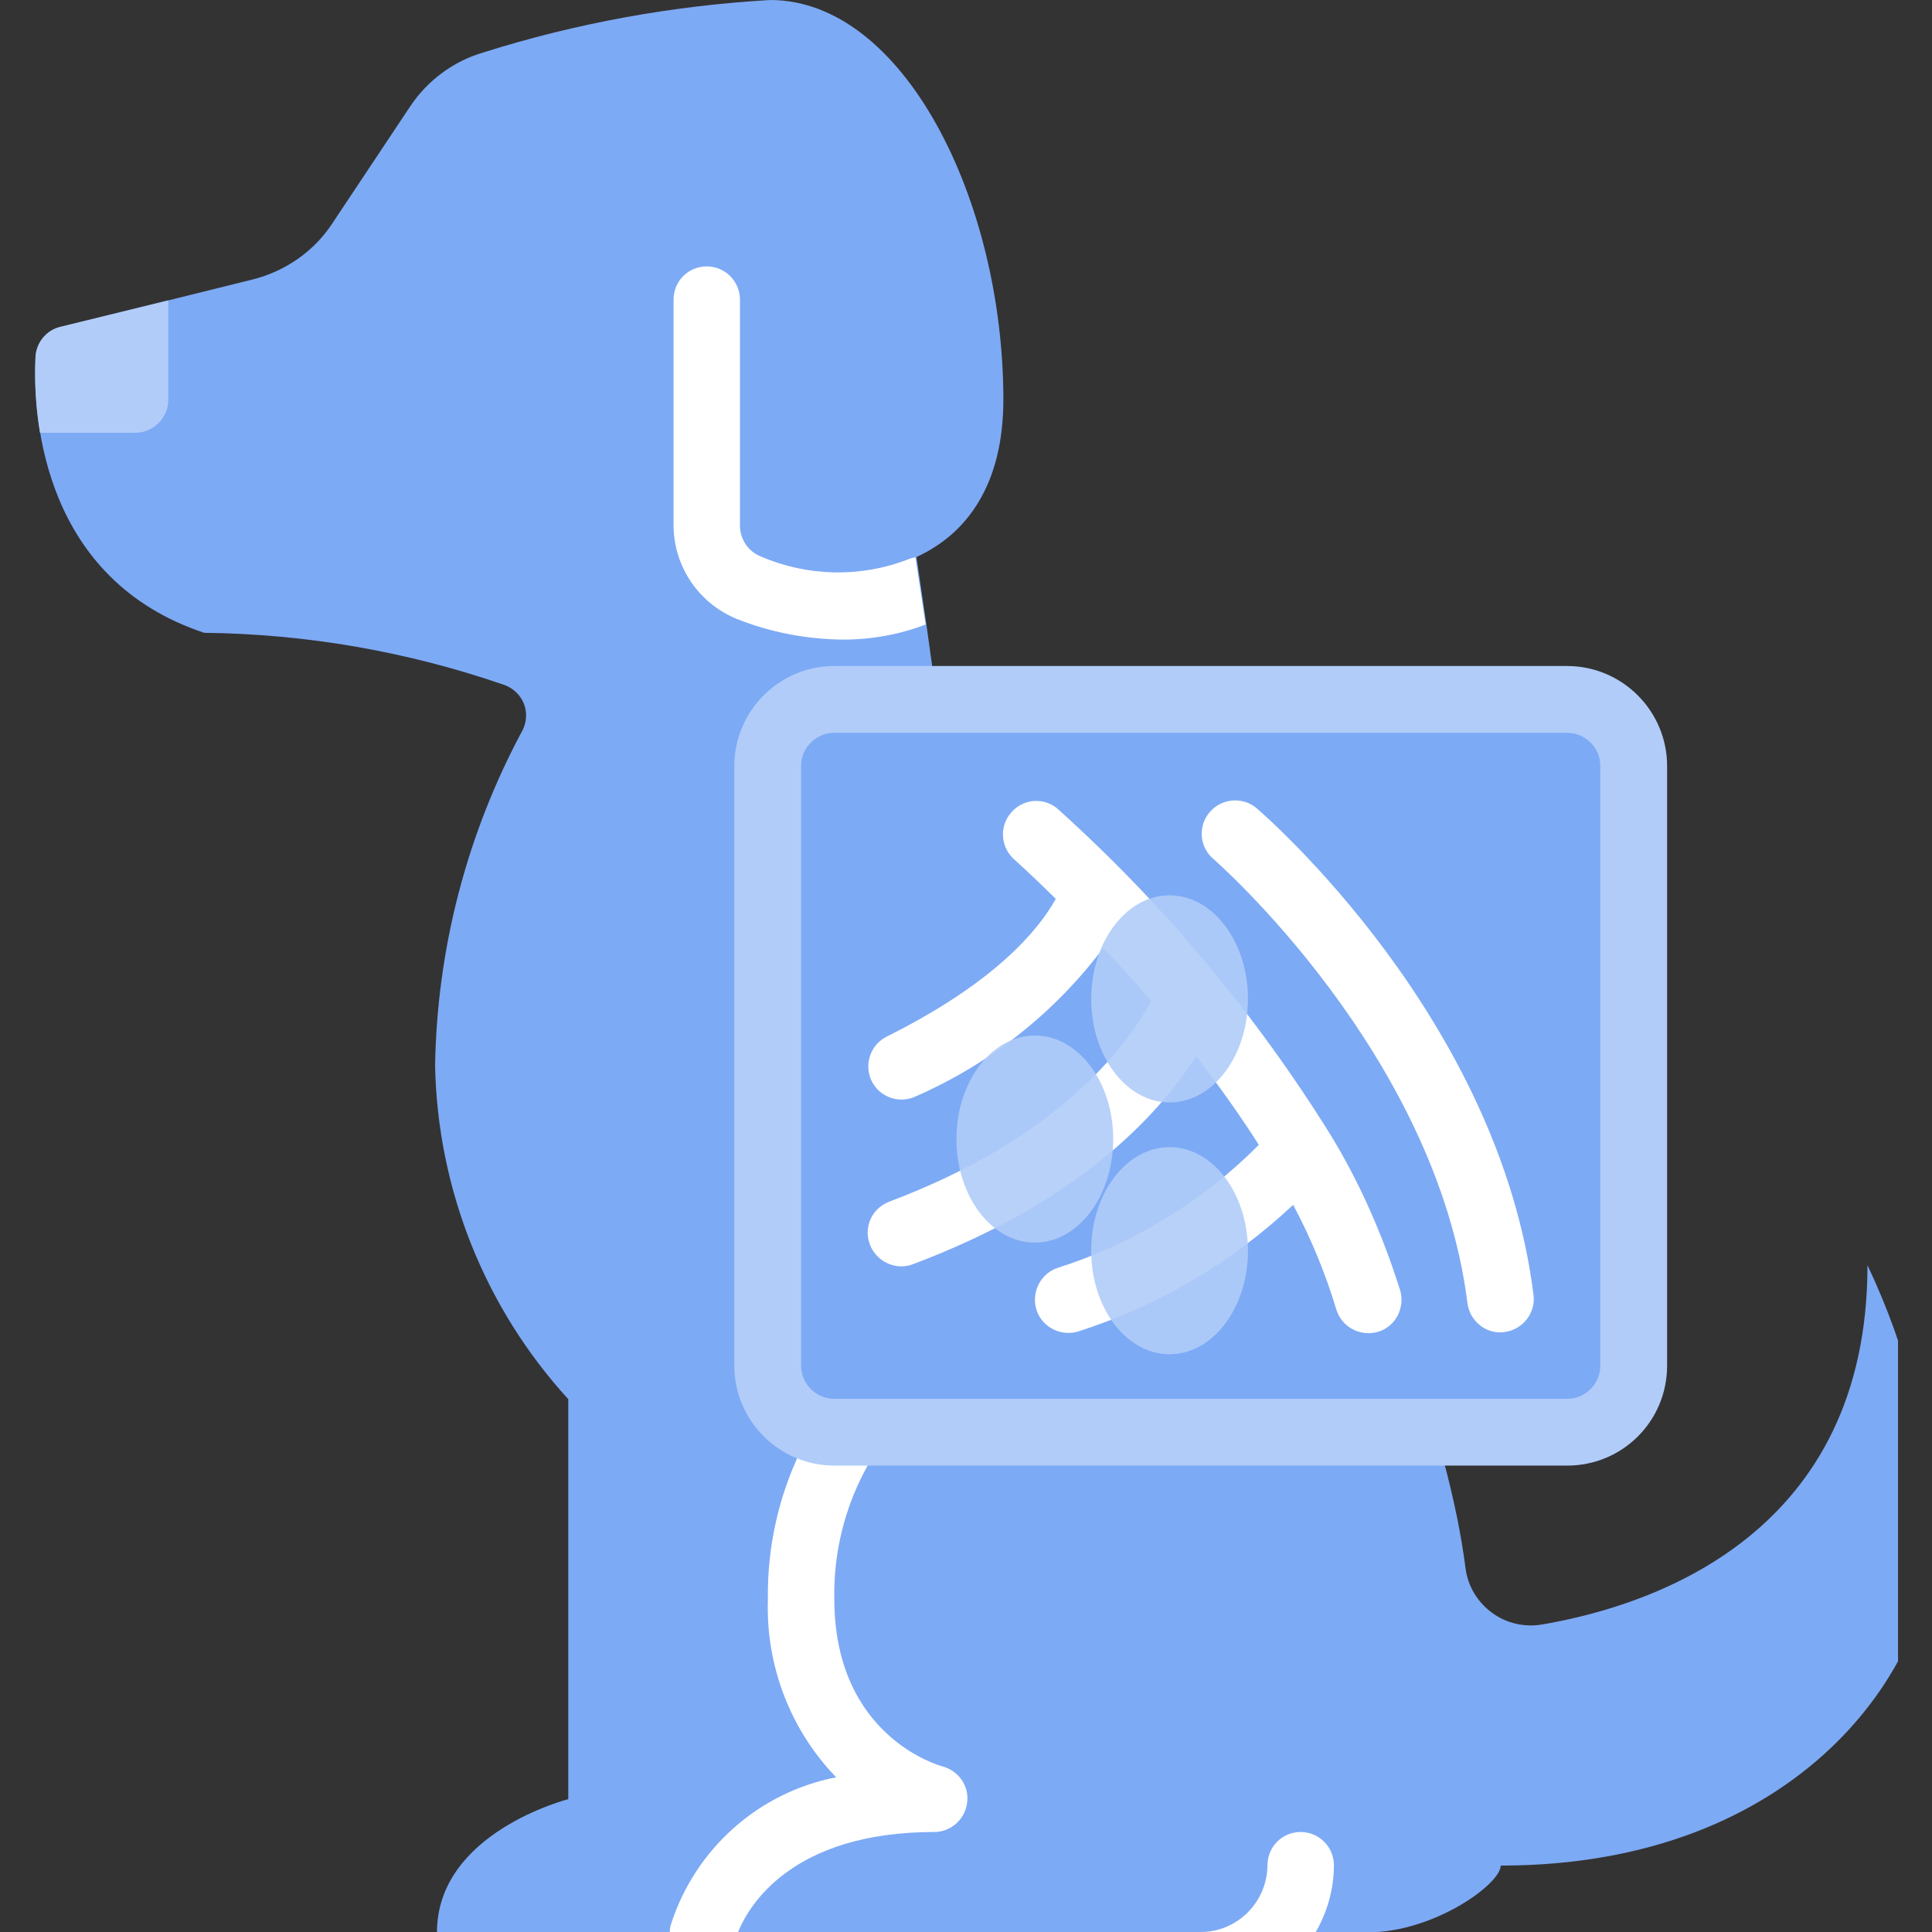 <?xml version="1.0" encoding="UTF-8"?><svg id="Layer_1" xmlns="http://www.w3.org/2000/svg" xmlns:xlink="http://www.w3.org/1999/xlink" viewBox="0 0 512 512"><rect x="0" y="0" width="512" height="512" fill="#333333" stroke="none"/><defs><style>.cls-1{fill:#7daaf5;}.cls-2{fill:#fff;}.cls-3,.cls-4{fill:#b1ccf9;}.cls-4{opacity:.9;}.cls-5{clip-path:url(#clippath);}.cls-6{fill:none;}.cls-7{fill:#447cdb;}</style><clipPath id="clippath"><rect class="cls-6" x="8.9" width="494.1" height="512"/></clipPath></defs><g class="cls-5"><path class="cls-1" d="m512.5,406.1c0,35.3-35.3,88.3-114.8,88.3,0,4.9-17.7,17.7-35.3,17.7H115.8c0-26.5,34.8-35.3,34.8-35.3v-106c-22.1-24.2-34.6-55.5-35.3-88.3.5-31.2,8.5-61.8,23.3-89.2,1-2.2,1.1-4.7.2-6.9s-2.7-3.9-4.9-4.8c-25.7-8.9-52.6-13.6-79.8-13.9C11.7,153.6,8.7,111.3,9.4,94.9c.1-3.9,2.8-7.3,6.6-8.2l51.2-12.7c8.5-2.2,16-7.4,20.8-14.7l20.7-31.1c4.6-6.9,11.5-12,19.4-14.3C152.8,6.1,178.3,1.5,204.1,0,239.4,0,265.9,53,265.9,105.9c0,22.6-9.7,35.6-23,41.7v.2l2.6,17.7,1.9,13.6c.5,3.5,3,6.4,6.4,7.2,14.8,5.1,28.1,13.8,38.6,25.5,24.5,24.4,86.8,132.1,96,203.9.6,4.7,3.2,8.9,7,11.7s8.6,3.9,13.3,3.1c30.4-5.2,86.2-24.5,86.2-95.2,10.6,22.3,16.6,46.3,17.6,70.8h0Z"/></g><path class="cls-2" d="m245.3,165.5c-7,2.7-14.4,4-21.9,4-9.6-.1-19.2-1.9-28.2-5.5-10-4.1-16.6-13.8-16.7-24.6v-60c0-4.9,3.9-8.8,8.8-8.8s8.8,4,8.8,8.8v59.9c0,3.6,2.2,6.9,5.6,8.2,12.3,5.3,26.3,5.6,38.8.8.7-.3,1.4-.5,2.1-.6l2.7,17.8Z"/><path class="cls-2" d="m309,355.9c-1.6,4.6-6.6,7.1-11.2,5.6-16.6-6.5-35.3-4.3-50,5.9-17.2,13.6-27.1,34.4-26.7,56.3,0,36.8,28.3,44.3,28.6,44.4,4.3,1.1,7.2,5.2,6.6,9.6-.5,4.4-4.3,7.8-8.7,7.8-38,0-49.3,19.8-52,26.5h-18.1c0-.7.1-1.4.3-2,6.4-20,23.2-35,43.8-39-12.2-12.6-18.7-29.7-18.1-47.2-.4-27.6,12.2-53.7,34-70.6,19.3-13.5,43.9-16.6,65.9-8.4,4.6,1.5,7.1,6.5,5.6,11.1h0Z"/><path class="cls-2" d="m353.5,494.3c0,6.2-1.7,12.3-4.8,17.7h-30.5c9.7,0,17.6-7.9,17.7-17.7,0-4.9,3.9-8.8,8.8-8.8s8.8,4,8.8,8.8Z"/><path class="cls-3" d="m44.6,79.6v26.3c0,4.9-4,8.8-8.8,8.8H10.6c-1.1-6.6-1.5-13.2-1.2-19.9.1-3.9,2.8-7.3,6.6-8.2l28.6-7Z"/><path class="cls-7" d="m221.1,185.4h194.2c9.8,0,17.7,7.9,17.7,17.7v158.9c0,9.8-7.9,17.7-17.7,17.7h-194.2c-9.8,0-17.7-7.9-17.7-17.7v-159c.2-9.7,8-17.6,17.7-17.6h0Z"/><path class="cls-1" d="m221.1,185.4h194.2c9.8,0,17.7,7.9,17.7,17.7v158.9c0,9.8-7.9,17.7-17.7,17.7h-194.2c-9.8,0-17.7-7.9-17.7-17.7v-159c.2-9.7,8-17.6,17.7-17.6h0Z"/><path class="cls-3" d="m415.3,388.4h-194.2c-14.6,0-26.5-11.9-26.5-26.5v-158.9c0-14.6,11.9-26.5,26.5-26.5h194.2c14.6,0,26.5,11.9,26.5,26.5v158.9c0,14.7-11.8,26.5-26.5,26.5Zm-194.2-194.2c-4.9,0-8.8,4-8.8,8.8v158.9c0,4.9,4,8.8,8.8,8.8h194.2c4.9,0,8.8-4,8.8-8.8v-158.9c0-4.9-4-8.8-8.8-8.8h-194.2Z"/><path class="cls-2" d="m332.8,214c-3.7-2.9-9.1-2.4-12.2,1.2s-2.8,9,.7,12.2c.6.5,59.3,51.7,67.6,118,.6,4.4,4.3,7.7,8.7,7.7.4,0,.7,0,1.1-.1,4.8-.6,8.3-5,7.7-9.8-9.1-73.2-70.9-126.9-73.6-129.2h0Z"/><path class="cls-2" d="m352.7,300.9c-20-32.2-44.5-61.5-72.7-86.8-3.7-2.9-9-2.3-12,1.2-3.1,3.5-2.9,8.8.4,12.1.2.2,4.6,4.1,11.4,10.8-4.6,8.3-16.1,22.2-44.8,36.5-4.4,2.2-6.1,7.5-4,11.8,2.2,4.4,7.5,6.1,11.8,4,19.6-8.6,36.7-22.1,49.6-39.3,4,4.3,8.3,9,12.7,14.1-7.2,13.1-25.5,36.6-69.3,53.1-4.1,1.5-6.5,5.6-5.7,9.9.8,4.2,4.5,7.3,8.8,7.3,1.1,0,2.1-.2,3.1-.6,42.6-16,64.2-38.3,75-55.1,5.7,7.4,11.4,15.3,16.6,23.5-14.9,15-33.2,26.2-53.3,32.6-4.6,1.5-7.1,6.6-5.6,11.2s6.6,7.1,11.2,5.6c21.2-6.8,40.6-18.3,56.8-33.5,4.7,8.8,8.5,18,11.4,27.6,1.1,3.8,4.6,6.4,8.5,6.4.8,0,1.6-.1,2.4-.3,2.3-.6,4.2-2.2,5.3-4.2s1.4-4.5.8-6.7c-4.6-14.6-10.6-28.4-18.4-41.2h0Z"/><ellipse class="cls-4" cx="309.95" cy="331.45" rx="20.77" ry="27.44"/><ellipse class="cls-4" cx="274.24" cy="301.86" rx="20.77" ry="27.44"/><ellipse class="cls-4" cx="309.95" cy="264.72" rx="20.77" ry="27.44"/></svg>